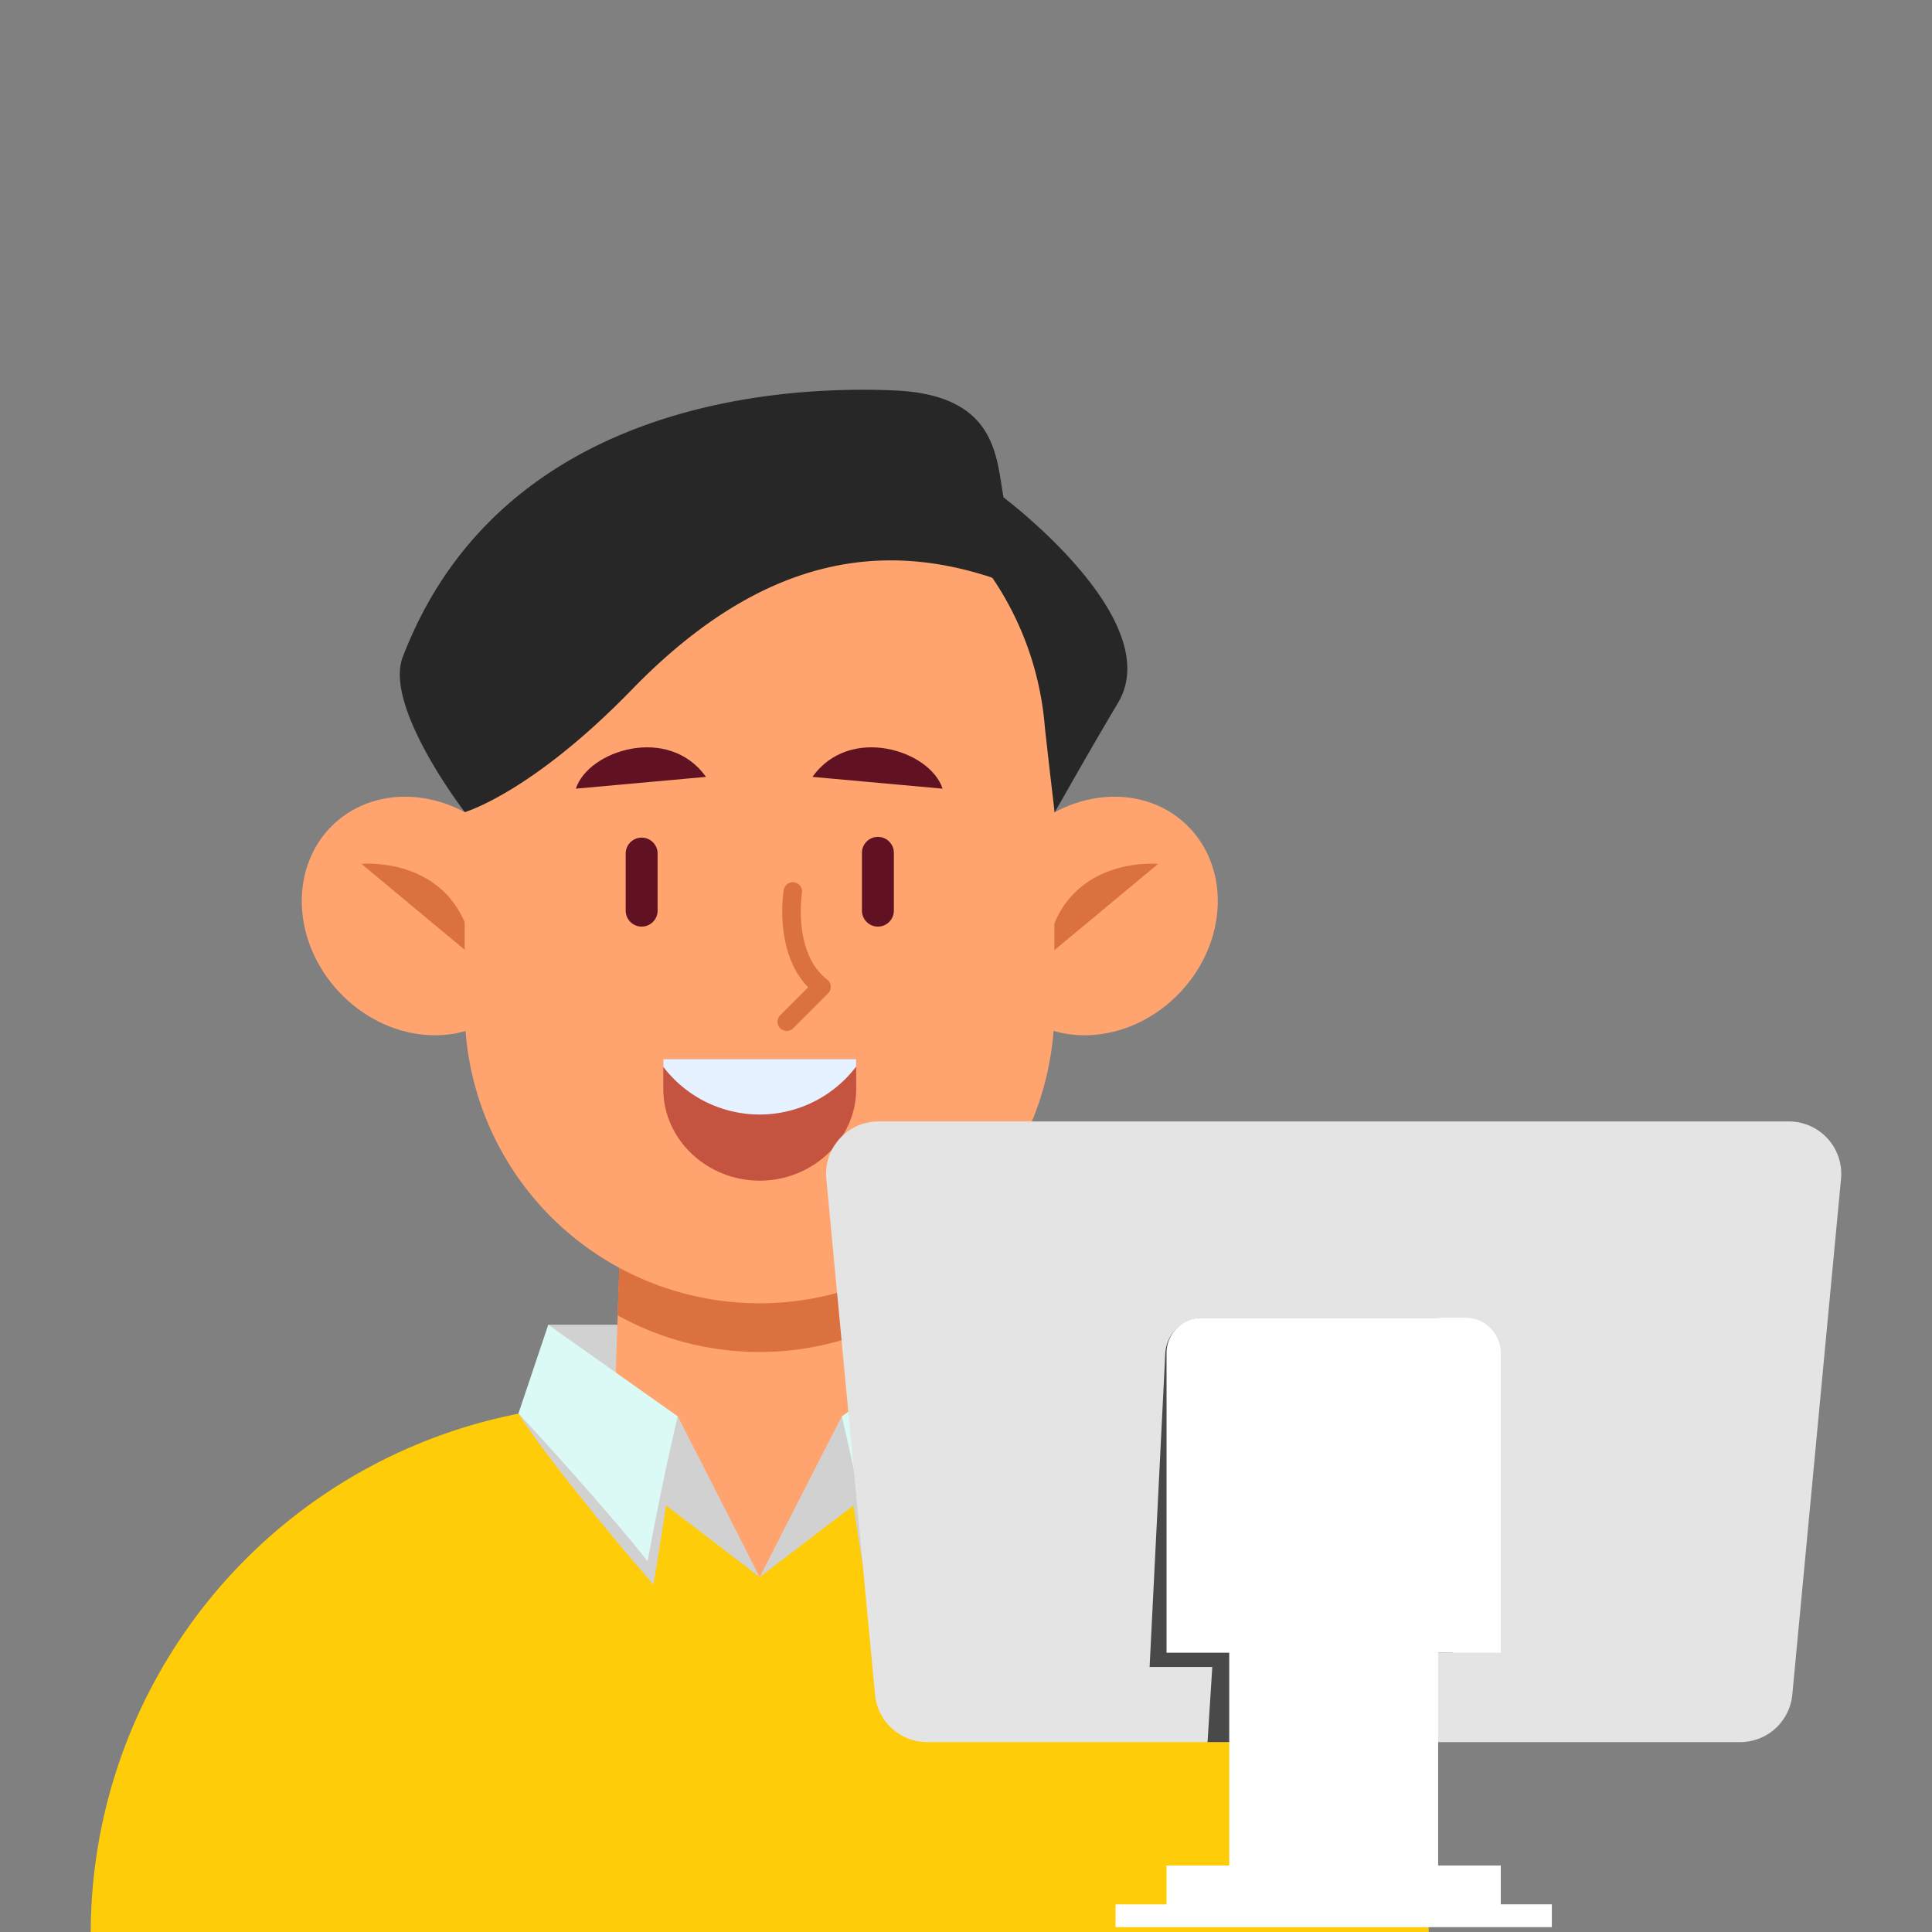 <?xml version="1.0" encoding="UTF-8"?>
<svg xmlns="http://www.w3.org/2000/svg" width="235" height="235" viewBox="0 0 235 235">
  <rect x="0" y="0" width="235" height="235" fill="#808080" stroke="none"/>
  <g id="home_image_1" data-name="home image 1" transform="translate(-6819 -10319)">
    <rect id="Rectangle_619" data-name="Rectangle 619" width="235" height="235" transform="translate(6819 10319)" fill="rgba(255,255,255,0)"></rect>
    <g id="Group_1000014431" data-name="Group 1000014431" transform="translate(6804.979 10340.409)">
      <g id="Group_1267" data-name="Group 1267">
        <path id="Path_629" data-name="Path 629" d="M25.057,213.591a64.442,64.442,0,0,1,64.25-64.25h34.245a64.443,64.443,0,0,1,64.25,64.25Z" fill="#fecc08"></path>
        <path id="Path_630" data-name="Path 630" d="M132.165,139.727H80.709v9.614H132.15Z" fill="#d1d1d1"></path>
        <path id="Path_631" data-name="Path 631" d="M124.194,154.222l-17.809,16.2-17.765-16.2,1.314-38.35H122.88Z" fill="#ffa36f"></path>
        <path id="Path_632" data-name="Path 632" d="M123.656,138.577a35.587,35.587,0,0,1-34.513,0l.776-22.72H122.88Z" fill="#db713e"></path>
        <path id="Path_633" data-name="Path 633" d="M80.708,139.727l15.764,11.152-3.344,19.063L77.081,150.52Z" fill="#dcfaf5"></path>
        <path id="Path_634" data-name="Path 634" d="M96.472,150.879l9.957,19.54-11.808-9.031Z" fill="#d1d1d1"></path>
        <path id="Path_635" data-name="Path 635" d="M92.8,168.508c-3.628-4.687-12.778-14.9-15.719-17.988,2.657,4.359,11.375,15.033,15.615,19.884l.806.941.209-1.269c1.075-6.36,2.015-12.749,2.747-19.2-1.388,5.837-2.582,11.719-3.672,17.615Z" fill="#d1d1d1"></path>
        <path id="Path_636" data-name="Path 636" d="M132.165,139.727,116.4,150.879l3.344,19.063,16.048-19.422Z" fill="#dcfaf5"></path>
        <path id="Path_637" data-name="Path 637" d="M116.4,150.879l-9.972,19.54,11.823-9.031Z" fill="#d1d1d1"></path>
        <path id="Path_638" data-name="Path 638" d="M120.073,168.508c3.628-4.687,12.779-14.9,15.72-17.988-2.657,4.359-11.375,15.033-15.615,19.884l-.806.941-.209-1.269c-1.075-6.36-2.015-12.749-2.747-19.2,1.388,5.837,2.583,11.719,3.672,17.615Z" fill="#d1d1d1"></path>
        <path id="Path_639" data-name="Path 639" d="M55.256,99.242c5.792,6.18,14.9,7.061,20.332,1.956s5.165-14.242-.627-20.422-14.9-7.061-20.332-1.956S49.464,93.062,55.256,99.242Z" fill="#ffa36f"></path>
        <path id="Path_640" data-name="Path 640" d="M57.988,83.672S70.08,82.493,71.662,95.048Z" fill="#db713e"></path>
        <path id="Path_641" data-name="Path 641" d="M157.618,99.242c-5.792,6.18-14.9,7.061-20.332,1.956s-5.165-14.242.627-20.422,14.9-7.061,20.332-1.956S163.41,93.062,157.618,99.242Z" fill="#ffa36f"></path>
        <path id="Path_642" data-name="Path 642" d="M154.886,83.672s-12.092-1.179-13.674,11.375Z" fill="#db713e"></path>
        <path id="Path_643" data-name="Path 643" d="M142.272,70.536a35.865,35.865,0,1,0-71.729,0v30.527a35.865,35.865,0,1,0,71.729,0Z" fill="#ffa36f"></path>
        <path id="Path_644" data-name="Path 644" d="M109.714,103.989a1.108,1.108,0,0,1-.792-.328,1.128,1.128,0,0,1,0-1.582l3.4-3.4c-4.15-4.255-3.03-11.51-2.971-11.838a1.119,1.119,0,0,1,2.21.358c0,.075-1.12,7.315,3.075,10.539a1.1,1.1,0,0,1,.433.821,1.146,1.146,0,0,1-.329.866l-4.239,4.24A1.107,1.107,0,0,1,109.714,103.989Z" fill="#db713e"></path>
        <path id="Path_645" data-name="Path 645" d="M84.067,74.521c1.508-4.673,11.3-7.807,15.824-1.433Z" fill="#601222"></path>
        <path id="Path_646" data-name="Path 646" d="M128.672,74.521c-1.508-4.673-11.3-7.807-15.823-1.433Z" fill="#601222"></path>
        <path id="Path_647" data-name="Path 647" d="M92.069,91.3a1.946,1.946,0,0,1-1.941-1.941V82.374a1.941,1.941,0,0,1,3.881,0V89.36A1.946,1.946,0,0,1,92.069,91.3Z" fill="#601222"></path>
        <path id="Path_648" data-name="Path 648" d="M120.805,91.3a1.946,1.946,0,0,1-1.94-1.941V82.374a1.941,1.941,0,1,1,3.881,0V89.36A1.947,1.947,0,0,1,120.805,91.3Z" fill="#601222"></path>
        <path id="Path_649" data-name="Path 649" d="M118.163,107.408v3.642c0,6.136-5.3,11.152-11.734,11.152S94.7,117.186,94.7,111.05v-3.642Z" fill="#c4533f"></path>
        <path id="Path_650" data-name="Path 650" d="M118.163,107.408v.911a14.735,14.735,0,0,1-23.467.029v-.94Z" fill="#e6f2ff"></path>
        <path id="Path_651" data-name="Path 651" d="M136.091,39.127c-.9-4.9-.746-12.525-13.33-13.047-19.123-.806-48.9,4.075-59.757,32.439-2.314,6.061,7.554,18.854,7.554,18.854s8.106-2.329,20.317-14.9c15.988-16.466,30.588-18,43.844-13.614A37.644,37.644,0,0,1,141.092,66.8c.09,1.09,1.209,10.6,1.209,10.6,1.9-3.254,3.523-6.27,7.718-13.331,5.986-10.076-13.9-24.945-13.9-24.945Z" fill="#272727"></path>
        <path id="Path_652" data-name="Path 652" d="M136.151,39.127a5.018,5.018,0,0,1,1.359,2.448,7.423,7.423,0,0,1,.179,2.747,6.739,6.739,0,0,1-.911,2.627,4.934,4.934,0,0,1-2.03,1.956l-.12-.075a11.717,11.717,0,0,0,1.583-4.7A13.276,13.276,0,0,0,136,39.157l.149-.045Z" fill="#272727"></path>
      </g>
      <path id="Path_653" data-name="Path 653" d="M225.694,190.492h-98.9a6.371,6.371,0,0,1-6.339-5.778l-5.924-62.734A6.374,6.374,0,0,1,120.87,115H231.616a6.374,6.374,0,0,1,6.339,6.98l-5.925,62.734a6.37,6.37,0,0,1-6.338,5.778Z" fill="#e4e4e4"></path>
      <path id="Path_654" data-name="Path 654" d="M160.9,190.492h21.588l.581-10.871h7.624l1.907-36.439a4.035,4.035,0,0,0-4.067-4.3H160.28a4.581,4.581,0,0,0-4.518,4.3l-1.908,38.173h7.624Z" fill="#494949"></path>
      <path id="Path_655" data-name="Path 655" d="M196.573,210.227V205.5H188.95V179.619h7.623V143.18a4.3,4.3,0,0,0-4.292-4.3H160.207a4.3,4.3,0,0,0-4.292,4.3v36.439h7.624V205.5h-7.624v4.73h-6.207V213H202.78v-2.773Z" fill="#fff"></path>
    </g>
  </g>
</svg>

